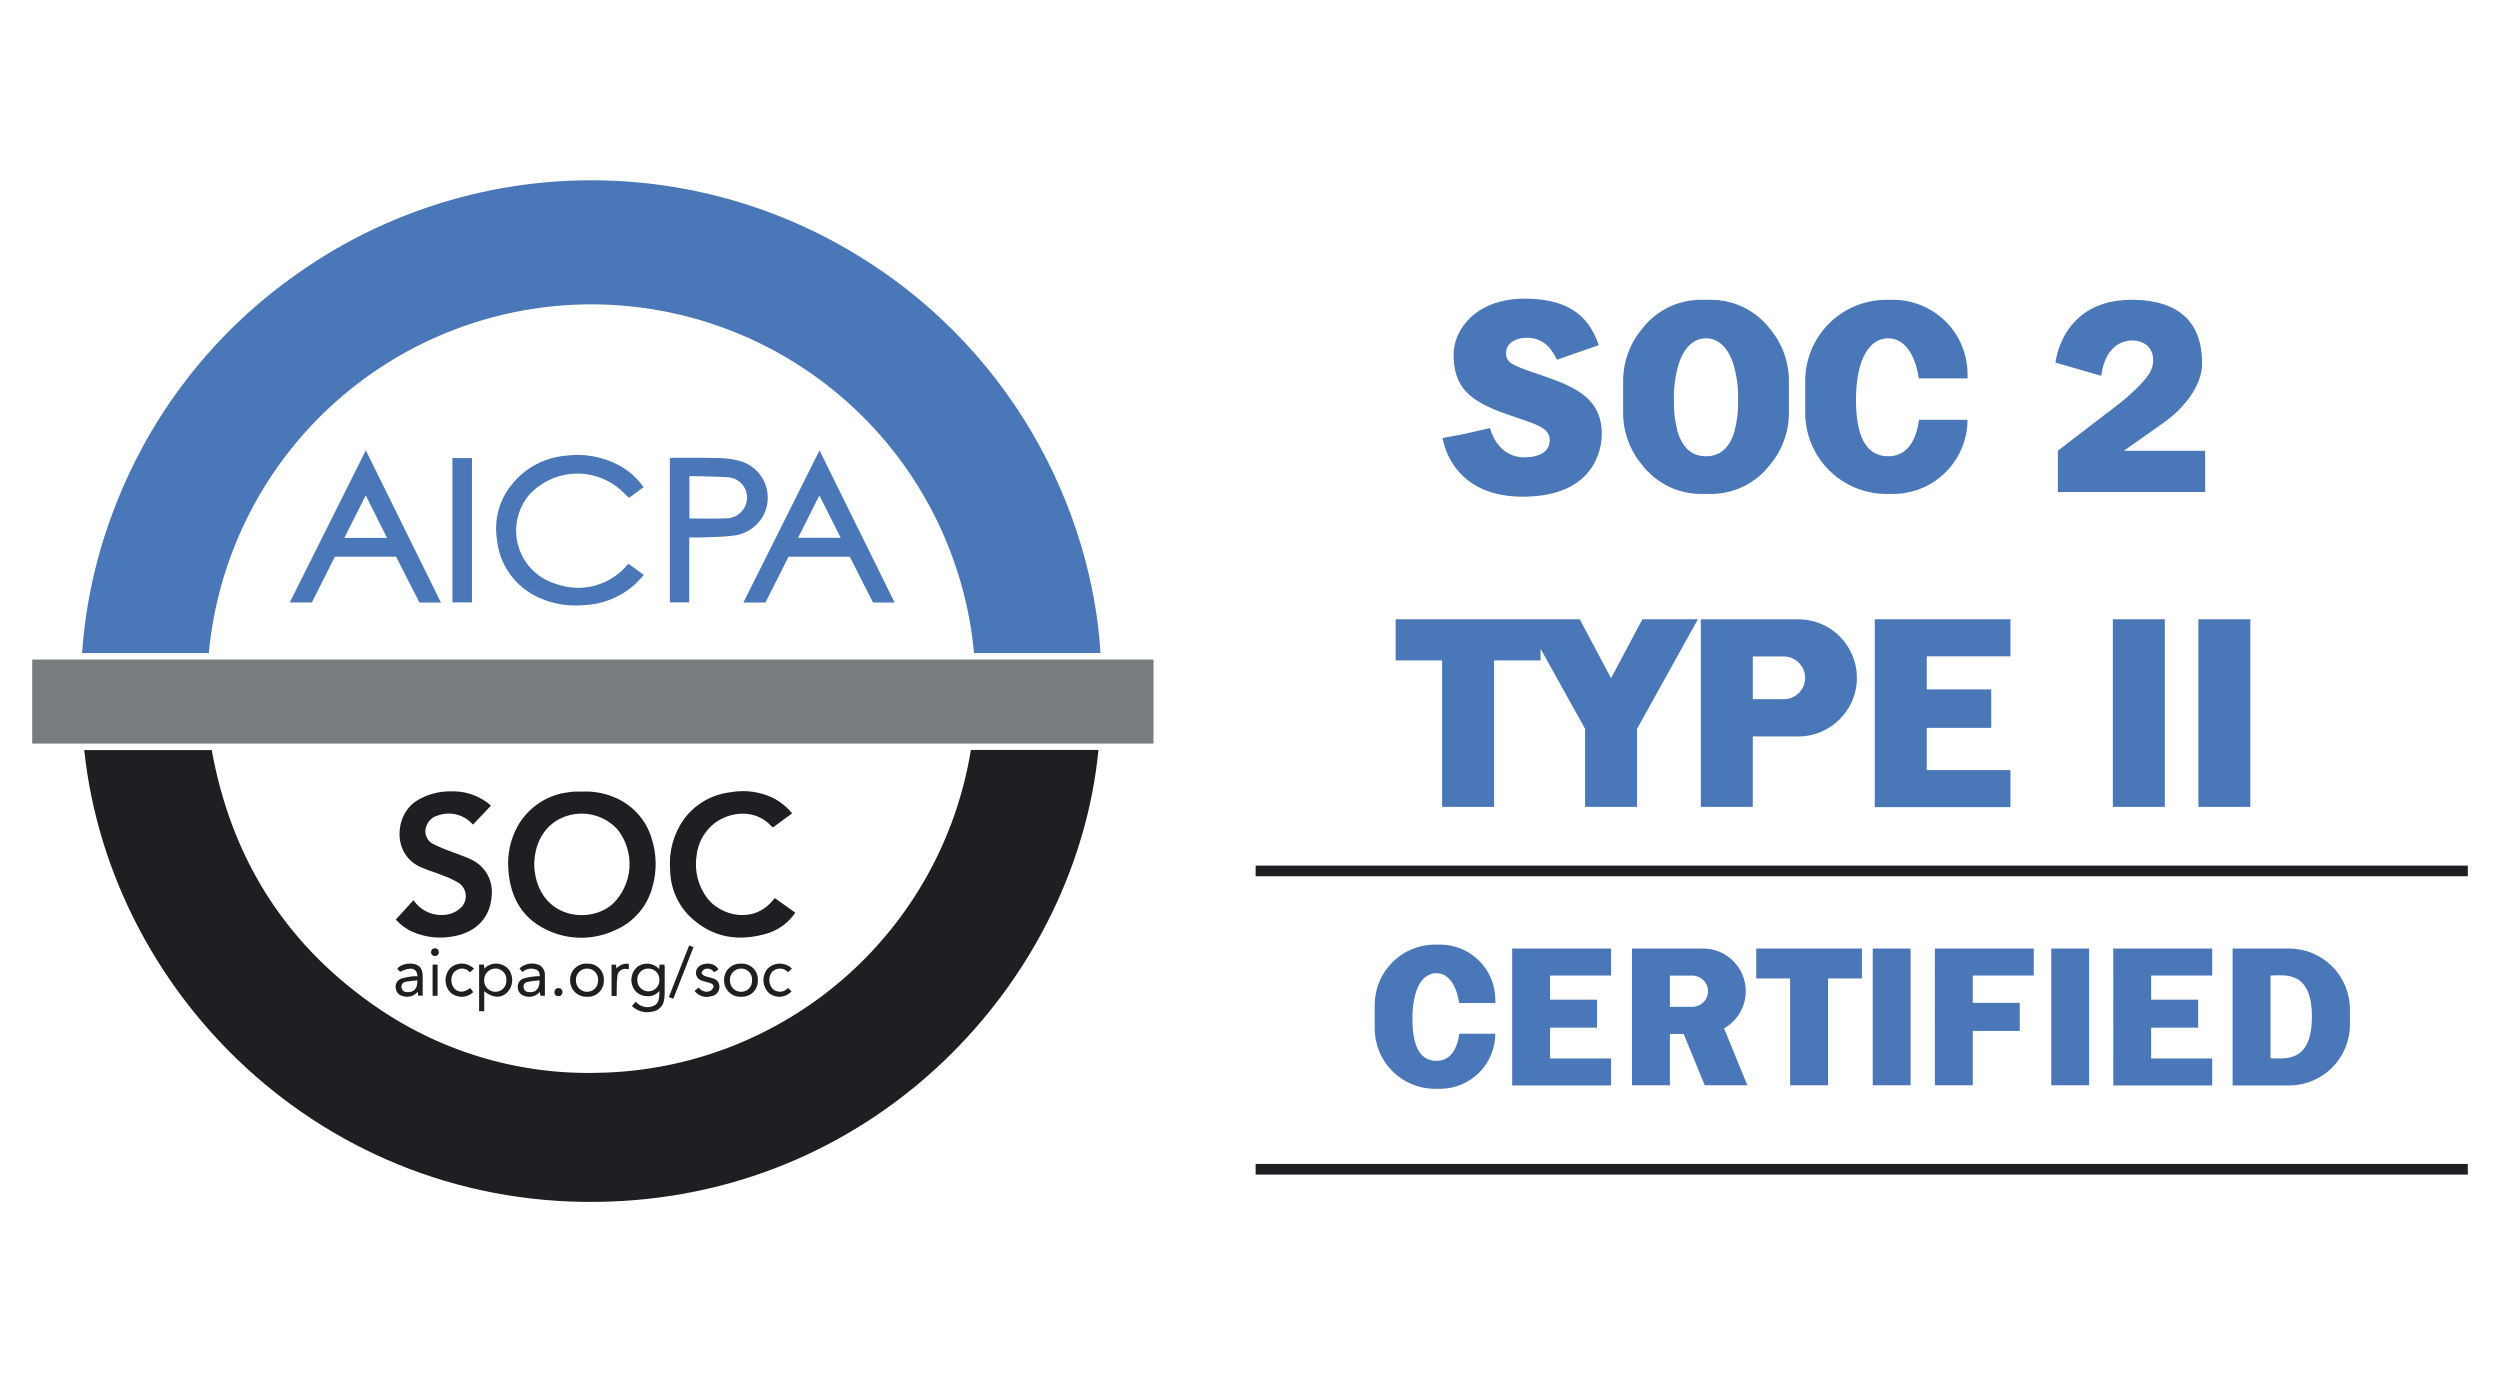 <svg width="208" height="115" viewBox="0 0 208 115" fill="none" xmlns="http://www.w3.org/2000/svg">
<path d="M69.546 20.195C62.492 16.341 54.487 14.57 46.464 15.088C38.441 15.607 30.733 18.396 24.234 23.13C17.633 27.896 12.553 34.47 9.608 42.059C8.062 45.982 7.124 50.12 6.828 54.328H17.374C18.104 46.497 21.694 39.212 27.458 33.862C33.221 28.512 40.752 25.475 48.614 25.327C56.681 25.181 64.506 28.089 70.518 33.467C76.533 38.846 80.292 46.299 81.042 54.332H91.561C90.877 42.862 84.447 28.372 69.546 20.195ZM52.191 47C51.502 47.827 50.576 48.425 49.536 48.714C48.499 49.002 47.397 48.969 46.379 48.617C45.625 48.416 44.935 48.029 44.371 47.49C43.808 46.951 43.389 46.278 43.155 45.534C42.92 44.791 42.88 43.998 43.034 43.234C43.186 42.47 43.531 41.757 44.035 41.162C44.959 40.157 46.225 39.536 47.585 39.421C48.947 39.307 50.301 39.707 51.379 40.543C51.709 40.813 52.009 41.119 52.339 41.423C52.708 41.151 53.118 40.849 53.545 40.535C53.043 39.816 52.389 39.216 51.624 38.78C50.22 37.998 48.597 37.696 47.006 37.921C46.155 38.002 45.328 38.249 44.576 38.652C43.822 39.056 43.156 39.603 42.619 40.266C42.088 40.902 41.7 41.644 41.481 42.444C41.263 43.242 41.216 44.077 41.348 44.894C41.451 45.941 41.83 46.941 42.448 47.792C43.064 48.641 43.897 49.314 44.859 49.736C46.019 50.254 47.293 50.465 48.56 50.347C50.104 50.295 51.585 49.707 52.748 48.688C53.036 48.43 53.289 48.132 53.573 47.839L52.291 46.908C52.244 46.951 52.216 46.973 52.191 47ZM61.848 50.13H63.685L65.607 46.319H70.701L72.638 50.13H74.432C72.343 45.897 70.274 41.704 68.184 37.473C66.063 41.711 63.962 45.91 61.848 50.13ZM66.399 44.744C66.991 43.569 67.57 42.418 68.173 41.22C68.776 42.422 69.354 43.571 69.946 44.744H66.399ZM24.106 50.125H25.946C26.587 48.85 27.227 47.579 27.863 46.313H32.952C33.601 47.587 34.249 48.861 34.895 50.131H36.685L30.437 37.469C28.317 41.707 26.218 45.903 24.106 50.125ZM28.648 44.752C29.239 43.575 29.821 42.42 30.429 41.214C31.033 42.422 31.61 43.575 32.198 44.752H28.648ZM63.366 43.135C63.643 42.708 63.814 42.219 63.864 41.712C63.913 41.204 63.84 40.693 63.649 40.221C63.459 39.747 63.157 39.328 62.77 38.997C62.383 38.665 61.923 38.432 61.427 38.316C60.835 38.176 60.227 38.105 59.619 38.108C58.391 38.073 57.161 38.091 55.931 38.089C55.864 38.089 55.795 38.101 55.732 38.108V50.117H57.343V44.716C57.756 44.716 58.133 44.73 58.508 44.713C59.287 44.681 60.069 44.673 60.841 44.584C61.346 44.553 61.836 44.407 62.274 44.156C62.711 43.903 63.086 43.555 63.366 43.135ZM62.038 42.011C61.914 42.343 61.691 42.627 61.4 42.827C61.108 43.026 60.761 43.131 60.407 43.125C59.399 43.175 58.388 43.137 57.361 43.137V39.611C58.421 39.639 59.46 39.636 60.493 39.704C60.767 39.711 61.034 39.78 61.273 39.911C61.513 40.041 61.717 40.227 61.869 40.454C62.022 40.679 62.115 40.941 62.145 41.212C62.174 41.481 62.137 41.757 62.038 42.011ZM37.642 50.118H39.269V38.109H37.642V50.118ZM146.119 81.409H148.938V90.296H152.091V81.409H154.91V78.917H146.119L146.119 81.409ZM155.812 90.295H158.963V78.916H155.812V90.295ZM170.666 90.295H173.817V78.916H170.666V90.295ZM160.979 81.164H160.981V83.44H160.979V85.772H160.981V90.295H164.133V85.772H168.044V83.44H164.133V81.164H169.209V78.917H160.981L160.979 81.164ZM175.823 81.164H175.825V83.17H175.823V85.501H175.825V88.062H175.823V90.309H184.053V88.062H178.976V85.501H182.887V83.17H178.976V81.164H184.053V78.917H175.823V81.164ZM125.812 90.31H134.041V88.063H128.965V85.501H132.874V83.171H128.965V81.165H134.041V78.917H125.812V90.31ZM190.452 78.917H185.755V90.31H190.452C191.796 90.31 193.083 89.777 194.031 88.828C194.981 87.878 195.515 86.591 195.515 85.248V83.981C195.515 82.638 194.981 81.351 194.034 80.4C193.083 79.452 191.796 78.917 190.452 78.917ZM188.908 88.048V81.164C190.021 81.164 192.351 80.676 192.351 84.593C192.351 88.512 190.021 88.048 188.908 88.048ZM145.248 82.469C145.248 82.003 145.156 81.541 144.978 81.109C144.798 80.68 144.536 80.288 144.208 79.958C143.878 79.628 143.487 79.366 143.055 79.188C142.623 79.01 142.161 78.916 141.695 78.916H135.78V90.295H138.933V86.021H140.08L141.835 90.295H145.383L143.44 85.561C143.989 85.254 144.445 84.804 144.763 84.26C145.082 83.717 145.248 83.1 145.248 82.469ZM140.81 83.766H138.933V81.172H140.81C141.154 81.172 141.483 81.31 141.726 81.553C141.969 81.796 142.107 82.125 142.107 82.469C142.107 82.814 141.969 83.142 141.726 83.385C141.483 83.628 141.154 83.766 140.81 83.766ZM119.986 67.133H124.308V54.944H128.175V53.973L131.879 60.642V67.133H136.201V60.642L141.263 51.525H136.645L134.041 56.426L131.435 51.525H116.119V54.943H119.985V67.133H119.986ZM167.27 54.607V51.525H155.98V67.153H167.27V64.071H160.306V60.557H165.67V57.36H160.306V54.608H167.27V54.607ZM119.811 78.589H119.394C118.063 78.589 116.786 79.117 115.846 80.058C114.904 81 114.375 82.277 114.375 83.606V85.572C114.375 86.23 114.504 86.883 114.757 87.491C115.009 88.101 115.38 88.654 115.846 89.121C116.312 89.587 116.865 89.955 117.473 90.209C118.083 90.46 118.736 90.59 119.394 90.59H119.811C121.027 90.59 122.197 90.108 123.058 89.251C123.921 88.391 124.408 87.226 124.413 86.008H121.414C121.173 87.682 120.411 88.262 119.503 88.262C118.405 88.262 117.513 87.451 117.513 84.796C117.513 82.144 118.405 80.966 119.503 80.966C120.391 80.966 121.145 81.761 121.4 83.449H124.413V83.191C124.413 81.969 123.929 80.8 123.066 79.936C122.203 79.073 121.031 78.589 119.811 78.589ZM156.947 41.095H157.508C159.146 41.095 160.716 40.446 161.877 39.291C163.036 38.134 163.693 36.565 163.699 34.928H159.664C159.342 37.182 158.315 37.962 157.095 37.962C155.615 37.962 154.418 36.869 154.418 33.299C154.418 29.729 155.616 28.146 157.095 28.146C158.29 28.146 159.302 29.212 159.644 31.485H163.701V31.137C163.701 29.495 163.049 27.919 161.888 26.758C160.727 25.597 159.15 24.944 157.508 24.944H156.947C155.155 24.944 153.437 25.655 152.17 26.922C150.904 28.189 150.193 29.907 150.193 31.698V34.341C150.193 35.229 150.367 36.106 150.707 36.925C151.045 37.745 151.544 38.489 152.17 39.117C152.799 39.743 153.543 40.242 154.363 40.58C155.181 40.92 156.059 41.095 156.947 41.095ZM152.527 60.306C152.535 60.3 152.543 60.294 152.551 60.289C152.691 60.182 152.822 60.069 152.95 59.947C152.978 59.92 153.011 59.896 153.037 59.868C153.136 59.771 153.225 59.665 153.314 59.56C153.365 59.503 153.417 59.449 153.464 59.387C153.525 59.31 153.575 59.228 153.633 59.147C153.697 59.051 153.766 58.958 153.825 58.859C153.827 58.855 153.831 58.851 153.833 58.847H153.831C154.266 58.103 154.495 57.258 154.495 56.397C154.495 55.759 154.37 55.124 154.124 54.532C153.879 53.943 153.52 53.406 153.069 52.952C152.615 52.5 152.078 52.141 151.488 51.896C150.896 51.651 150.262 51.526 149.624 51.526H141.507V67.133H145.832V61.271L149.623 61.275C150.671 61.274 151.69 60.934 152.527 60.306ZM145.833 58.176V54.619H148.409C148.879 54.619 149.333 54.805 149.665 55.14C150 55.472 150.186 55.926 150.186 56.396C150.186 56.869 149.999 57.32 149.665 57.655C149.331 57.987 148.879 58.176 148.409 58.176H145.833V58.176ZM180.113 51.525H175.789V67.133H180.113V51.525ZM182.906 67.133H187.228V51.525H182.906V67.133ZM141.521 41.095H142.36C143.31 41.095 144.249 40.876 145.1 40.454C145.951 40.031 146.694 39.419 147.27 38.663C148.283 37.451 148.838 35.921 148.837 34.34V31.698C148.839 30.121 148.288 28.593 147.278 27.383C146.7 26.623 145.957 26.009 145.104 25.586C144.251 25.163 143.312 24.944 142.36 24.944H141.521C140.569 24.944 139.63 25.163 138.777 25.586C137.924 26.01 137.18 26.624 136.605 27.382C135.594 28.593 135.043 30.121 135.044 31.698V34.34C135.042 35.921 135.597 37.451 136.611 38.663C137.186 39.419 137.93 40.031 138.781 40.454C139.634 40.876 140.57 41.095 141.521 41.095ZM139.724 30.107L139.728 30.093C139.813 29.855 139.918 29.627 140.04 29.408C140.06 29.371 140.082 29.336 140.105 29.302C140.139 29.248 140.174 29.193 140.21 29.14C140.236 29.1 140.267 29.061 140.295 29.023C140.328 28.98 140.36 28.942 140.394 28.901C140.425 28.867 140.455 28.83 140.487 28.798C140.524 28.757 140.564 28.721 140.605 28.684C140.632 28.658 140.658 28.632 140.686 28.609C140.753 28.552 140.822 28.502 140.893 28.455C140.911 28.443 140.929 28.435 140.948 28.423C141.006 28.389 141.065 28.356 141.126 28.328C141.148 28.318 141.168 28.307 141.191 28.299C141.249 28.273 141.312 28.251 141.373 28.23C141.394 28.225 141.414 28.218 141.432 28.214C141.501 28.196 141.572 28.18 141.643 28.17C141.657 28.168 141.669 28.164 141.683 28.162C141.768 28.152 141.853 28.145 141.94 28.145C142.027 28.145 142.113 28.152 142.198 28.162C142.212 28.164 142.224 28.168 142.238 28.17C142.31 28.18 142.378 28.196 142.449 28.214C142.468 28.218 142.488 28.225 142.508 28.233C142.568 28.251 142.631 28.273 142.69 28.3C142.713 28.308 142.735 28.318 142.755 28.328C142.816 28.357 142.874 28.389 142.933 28.423C142.951 28.435 142.97 28.443 142.988 28.456C143.059 28.502 143.13 28.553 143.194 28.61C143.223 28.632 143.249 28.66 143.277 28.685C143.316 28.721 143.357 28.758 143.395 28.798C143.425 28.831 143.456 28.867 143.486 28.904C143.52 28.942 143.553 28.983 143.585 29.023C143.614 29.062 143.644 29.101 143.672 29.141C143.706 29.194 143.741 29.249 143.775 29.303C143.798 29.337 143.82 29.372 143.84 29.409C143.964 29.627 144.067 29.858 144.152 30.096L144.156 30.108C144.487 31.137 144.641 32.217 144.61 33.299C144.633 34.183 144.527 35.066 144.298 35.922C144.292 35.942 144.286 35.964 144.28 35.982C144.25 36.081 144.217 36.173 144.182 36.262C144.105 36.467 144.01 36.663 143.899 36.85C143.891 36.862 143.883 36.876 143.874 36.888C143.832 36.957 143.785 37.022 143.738 37.085C143.733 37.093 143.726 37.101 143.72 37.109C143.669 37.174 143.619 37.235 143.566 37.289L143.564 37.293C143.408 37.458 143.227 37.596 143.029 37.705C143.025 37.707 143.019 37.711 143.012 37.713C142.968 37.737 142.922 37.758 142.875 37.776C142.842 37.791 142.812 37.804 142.78 37.817C142.743 37.831 142.705 37.843 142.666 37.855C142.619 37.869 142.573 37.883 142.526 37.893C142.498 37.901 142.468 37.908 142.439 37.913C142.374 37.926 142.309 37.935 142.244 37.942C142.228 37.944 142.212 37.948 142.196 37.95C142.11 37.958 142.025 37.962 141.938 37.962C141.851 37.962 141.766 37.956 141.681 37.95C141.665 37.948 141.648 37.944 141.632 37.942C141.566 37.935 141.503 37.926 141.438 37.913C141.409 37.908 141.379 37.901 141.35 37.893C141.303 37.883 141.255 37.869 141.208 37.855C141.172 37.843 141.133 37.831 141.097 37.817C141.065 37.804 141.032 37.79 141 37.776C140.955 37.758 140.909 37.738 140.864 37.713C140.858 37.711 140.852 37.707 140.846 37.703C140.647 37.596 140.467 37.458 140.313 37.294L140.311 37.29C140.258 37.235 140.207 37.174 140.157 37.11C140.151 37.102 140.145 37.093 140.139 37.085C140.093 37.023 140.046 36.957 140.003 36.889C139.995 36.876 139.987 36.862 139.979 36.85C139.867 36.664 139.772 36.467 139.695 36.263C139.661 36.173 139.629 36.082 139.598 35.983C139.59 35.964 139.586 35.942 139.58 35.922C139.351 35.067 139.245 34.183 139.268 33.3C139.239 32.216 139.393 31.136 139.724 30.107ZM126.817 38.051C124.695 38.051 124.046 35.951 123.969 35.615L121.831 36.105L120.022 36.444C120.391 38.466 122.054 41.324 126.689 41.324C132.675 41.324 133.269 37.354 133.269 36.105C133.269 32.857 130.598 32.026 127.644 31.011C125.824 30.387 125.305 30.178 125.305 29.373C125.305 28.567 126.083 28.102 127.015 28.102C128.272 28.102 128.987 28.798 129.543 29.93L133.018 28.715C132.325 26.734 130.979 24.848 126.857 24.848C122.735 24.848 120.94 27.486 120.94 29.472C120.94 32.233 122.233 33.39 125.5 34.51C127.903 35.337 128.937 35.57 128.937 36.654C128.937 37.447 128.258 38.051 126.817 38.051ZM178.002 28.409C179.189 28.759 179.346 29.961 178.958 30.826C178.571 31.692 176.928 33.132 176.146 33.72C174.899 34.658 171.215 37.505 171.215 37.505V40.934H183.467V37.505H176.707C176.707 37.505 177.698 36.816 179.988 35.189C182.276 33.562 183.208 31.622 183.208 30.329C183.208 29.037 183.175 24.943 177.343 24.943C171.513 24.943 171.016 30.167 171.016 30.167L174.82 31.267C175.207 28.368 177.112 28.145 178.002 28.409Z" fill="#4977B8"/>
<path d="M49.831 89.256C43.018 89.452 36.329 87.401 30.798 83.42C23.534 78.24 19.201 71.18 17.616 62.407H7.008C9.219 83.322 27.903 101.384 51.866 99.917C73.991 98.563 89.602 80.852 91.391 62.397H80.776C79.579 69.789 75.826 76.525 70.172 81.433C64.515 86.342 57.317 89.11 49.831 89.256ZM45.81 77.506C46.658 77.863 47.569 78.037 48.488 78.019C49.406 78.001 50.312 77.792 51.145 77.405C51.921 77.081 52.612 76.576 53.161 75.938C53.708 75.297 54.099 74.538 54.301 73.721C54.658 72.432 54.632 71.07 54.228 69.798C54.028 69.1 53.688 68.454 53.229 67.895C52.77 67.336 52.202 66.876 51.559 66.541C50.609 66.049 49.545 65.814 48.475 65.858C48.244 65.858 48.011 65.854 47.778 65.862C47.634 65.87 47.492 65.886 47.351 65.911C46.455 66.006 45.596 66.316 44.846 66.817C44.096 67.315 43.48 67.99 43.046 68.778C42.448 69.88 42.187 71.135 42.298 72.383C42.461 74.776 43.551 76.572 45.81 77.506ZM46.842 68.004C47.616 67.68 48.471 67.607 49.29 67.793C50.109 67.98 50.849 68.417 51.406 69.044C52.105 69.945 52.449 71.074 52.369 72.215C52.288 73.354 51.789 74.422 50.968 75.216C49.157 76.816 45.403 76.483 44.585 73.04C44.508 72.712 44.479 72.369 44.453 72.199C44.384 70.252 45.263 68.653 46.842 68.004ZM36.801 76.126C36.329 76.144 35.861 76.039 35.442 75.822C35.02 75.607 34.663 75.287 34.404 74.892C33.912 75.431 33.43 75.96 32.933 76.504C33.322 76.951 33.808 77.306 34.355 77.541C35.409 77.993 36.575 78.121 37.699 77.908C39.578 77.59 40.778 76.373 40.901 74.58C40.982 73.96 40.864 73.332 40.566 72.785C40.268 72.236 39.804 71.796 39.241 71.528C38.748 71.281 38.213 71.119 37.699 70.912C37.119 70.71 36.55 70.471 35.999 70.201C35.737 70.058 35.541 69.82 35.45 69.538C35.356 69.257 35.375 68.948 35.5 68.679C35.573 68.48 35.693 68.302 35.851 68.16C36.007 68.017 36.196 67.913 36.402 67.858C36.911 67.668 37.466 67.637 37.993 67.771C38.52 67.904 38.994 68.198 39.349 68.61C39.839 68.091 40.332 67.572 40.846 67.031C40.735 66.934 40.65 66.855 40.556 66.784C39.654 66.117 38.55 65.785 37.432 65.841C36.459 65.838 35.504 66.107 34.678 66.616C32.817 67.767 32.598 71.074 34.989 72.14C35.561 72.393 36.167 72.565 36.747 72.8C37.251 72.975 37.738 73.202 38.195 73.477C38.362 73.597 38.499 73.753 38.595 73.933C38.692 74.114 38.747 74.314 38.753 74.519C38.759 74.724 38.719 74.929 38.634 75.115C38.548 75.302 38.421 75.466 38.261 75.593C37.855 75.942 37.336 76.13 36.801 76.126ZM57.323 76.183C59.216 78.049 61.488 78.396 63.958 77.624C64.86 77.317 65.636 76.725 66.167 75.935L64.465 74.723C64.406 74.79 64.357 74.841 64.312 74.895C62.645 76.934 59.946 76.154 58.857 74.744C58.47 74.237 58.19 73.655 58.036 73.037C57.883 72.417 57.856 71.773 57.961 71.145C58.073 70.18 58.537 69.292 59.262 68.648C60.409 67.623 62.691 67.118 64.189 68.745C64.227 68.78 64.269 68.812 64.314 68.84L65.905 67.669C65.472 67.144 64.939 66.712 64.335 66.396C63.23 65.861 61.982 65.693 60.774 65.916C60.014 66.003 59.281 66.244 58.618 66.625C57.956 67.006 57.378 67.519 56.922 68.131C56.044 69.351 55.631 70.845 55.757 72.34C55.761 73.775 56.322 75.153 57.323 76.183ZM52.983 80.477C52.729 80.714 52.571 81.037 52.535 81.381C52.501 81.727 52.589 82.074 52.79 82.358C52.91 82.516 53.062 82.644 53.238 82.735C53.415 82.826 53.607 82.874 53.806 82.881C54.002 82.901 54.201 82.873 54.383 82.798C54.566 82.723 54.728 82.603 54.854 82.451C54.88 83.153 54.76 83.509 54.41 83.671C54.157 83.795 53.871 83.828 53.595 83.767C53.32 83.706 53.075 83.554 52.896 83.337C52.785 83.463 52.685 83.576 52.576 83.702C52.797 83.917 53.069 84.073 53.366 84.154C53.664 84.235 53.976 84.239 54.276 84.168C54.509 84.136 54.726 84.034 54.898 83.872C55.07 83.712 55.188 83.504 55.235 83.272C55.279 83.09 55.299 82.904 55.299 82.715C55.305 81.963 55.303 81.21 55.302 80.457C55.302 80.388 55.289 80.32 55.283 80.257H54.874C54.864 80.383 54.855 80.49 54.843 80.626C54.612 80.367 54.29 80.207 53.944 80.178C53.596 80.151 53.252 80.258 52.983 80.477ZM54.861 81.519C54.867 81.644 54.847 81.77 54.802 81.888C54.758 82.005 54.689 82.112 54.602 82.202C54.513 82.293 54.409 82.364 54.292 82.413C54.176 82.461 54.051 82.484 53.925 82.482C53.682 82.475 53.451 82.372 53.281 82.196C53.113 82.02 53.019 81.784 53.021 81.541C53.013 81.418 53.032 81.294 53.074 81.178C53.116 81.063 53.183 80.956 53.268 80.866C53.353 80.777 53.455 80.706 53.568 80.657C53.682 80.609 53.806 80.583 53.929 80.583C54.053 80.58 54.175 80.603 54.29 80.649C54.403 80.694 54.509 80.763 54.596 80.85C54.683 80.937 54.752 81.042 54.796 81.158C54.843 81.272 54.865 81.395 54.861 81.519ZM40.266 80.252H39.863V84.131H40.288V82.471C40.979 83.039 41.674 83.073 42.199 82.577C42.436 82.331 42.582 82.011 42.612 81.669C42.641 81.328 42.551 80.988 42.361 80.704C42.173 80.449 41.897 80.272 41.587 80.21C41.358 80.151 41.117 80.155 40.89 80.222C40.663 80.288 40.458 80.414 40.296 80.587C40.284 80.447 40.276 80.353 40.266 80.254L40.266 80.252ZM41.217 80.58C41.342 80.58 41.468 80.605 41.583 80.656C41.699 80.706 41.802 80.779 41.889 80.87C41.975 80.964 42.042 81.071 42.082 81.191C42.125 81.308 42.143 81.436 42.133 81.561C42.139 81.685 42.12 81.808 42.078 81.924C42.034 82.04 41.969 82.145 41.881 82.234C41.796 82.325 41.695 82.397 41.581 82.445C41.468 82.494 41.344 82.518 41.221 82.518C41.095 82.52 40.971 82.494 40.854 82.445C40.738 82.397 40.633 82.325 40.546 82.236C40.459 82.145 40.39 82.038 40.346 81.92C40.299 81.805 40.279 81.679 40.283 81.553C40.279 81.428 40.299 81.302 40.346 81.185C40.39 81.067 40.459 80.962 40.546 80.871C40.633 80.779 40.737 80.709 40.852 80.658C40.968 80.609 41.091 80.583 41.217 80.58ZM47.434 81.533C47.428 81.722 47.458 81.906 47.527 82.08C47.596 82.254 47.701 82.412 47.833 82.542C47.967 82.674 48.125 82.777 48.3 82.844C48.476 82.911 48.662 82.939 48.848 82.929C49.033 82.941 49.217 82.913 49.389 82.846C49.561 82.781 49.718 82.68 49.849 82.55C49.981 82.42 50.084 82.264 50.151 82.094C50.218 81.922 50.248 81.737 50.24 81.553C50.25 81.368 50.221 81.184 50.155 81.012C50.088 80.84 49.986 80.683 49.855 80.554C49.723 80.424 49.567 80.323 49.395 80.258C49.221 80.193 49.036 80.165 48.854 80.175C48.67 80.162 48.483 80.189 48.311 80.252C48.137 80.317 47.979 80.414 47.845 80.542C47.711 80.669 47.606 80.823 47.535 80.996C47.464 81.166 47.43 81.349 47.434 81.533ZM49.758 81.551C49.766 81.677 49.748 81.803 49.705 81.92C49.663 82.038 49.596 82.147 49.509 82.239C49.423 82.33 49.318 82.401 49.202 82.449C49.085 82.498 48.962 82.52 48.836 82.518C48.712 82.518 48.59 82.492 48.477 82.443C48.363 82.392 48.262 82.322 48.175 82.234C48.09 82.145 48.023 82.04 47.978 81.924C47.934 81.809 47.914 81.687 47.918 81.563C47.91 81.438 47.928 81.312 47.972 81.195C48.015 81.075 48.082 80.968 48.167 80.877C48.254 80.784 48.358 80.71 48.473 80.662C48.589 80.611 48.712 80.585 48.838 80.585C48.964 80.581 49.089 80.605 49.205 80.654C49.32 80.701 49.426 80.773 49.513 80.865C49.598 80.956 49.664 81.063 49.707 81.181C49.75 81.3 49.767 81.426 49.758 81.551ZM60.245 81.543C60.239 81.731 60.274 81.916 60.343 82.09C60.414 82.263 60.519 82.421 60.653 82.551C60.786 82.68 60.947 82.782 61.121 82.846C61.297 82.913 61.483 82.941 61.67 82.931C61.854 82.94 62.039 82.909 62.211 82.842C62.383 82.775 62.539 82.674 62.669 82.545C62.798 82.413 62.9 82.257 62.967 82.085C63.034 81.912 63.062 81.728 63.054 81.544C63.062 81.359 63.029 81.175 62.963 81.002C62.896 80.832 62.792 80.676 62.66 80.547C62.527 80.419 62.371 80.317 62.196 80.255C62.024 80.19 61.84 80.164 61.655 80.175C61.471 80.165 61.287 80.194 61.112 80.259C60.94 80.321 60.782 80.423 60.65 80.551C60.517 80.68 60.413 80.834 60.342 81.005C60.273 81.177 60.239 81.359 60.245 81.545V81.543H60.245ZM62.57 81.561C62.578 81.685 62.56 81.808 62.517 81.924C62.475 82.04 62.408 82.147 62.323 82.236C62.24 82.325 62.136 82.396 62.023 82.445C61.909 82.494 61.788 82.518 61.664 82.518C61.538 82.52 61.413 82.496 61.297 82.447C61.182 82.399 61.077 82.326 60.989 82.237C60.902 82.146 60.834 82.038 60.789 81.921C60.744 81.803 60.724 81.677 60.73 81.552C60.724 81.426 60.744 81.302 60.789 81.185C60.834 81.067 60.9 80.96 60.987 80.869C61.075 80.778 61.18 80.707 61.296 80.656C61.411 80.607 61.536 80.583 61.662 80.583C61.788 80.583 61.911 80.607 62.027 80.658C62.143 80.707 62.246 80.779 62.331 80.873C62.418 80.964 62.483 81.073 62.524 81.193C62.564 81.31 62.58 81.436 62.57 81.561ZM33.524 82.874C33.741 82.947 33.974 82.951 34.195 82.886C34.414 82.823 34.61 82.696 34.754 82.519C34.773 82.656 34.785 82.746 34.796 82.841H35.167C35.167 82.297 35.167 81.77 35.167 81.242C35.167 80.687 34.981 80.363 34.581 80.235C34.102 80.084 33.301 80.193 33.054 80.616C33.133 80.693 33.216 80.775 33.294 80.852C34.164 80.406 34.719 80.541 34.725 81.226C34.596 81.218 34.464 81.22 34.334 81.23C34.016 81.263 33.702 81.323 33.394 81.415C33.23 81.469 33.092 81.583 33.007 81.735C32.92 81.885 32.893 82.061 32.928 82.232C32.944 82.39 33.011 82.536 33.118 82.653C33.226 82.769 33.367 82.848 33.523 82.876V82.874H33.524ZM33.753 81.683C34.071 81.628 34.394 81.59 34.716 81.567C34.767 82.232 34.434 82.588 33.867 82.544C33.757 82.55 33.652 82.517 33.567 82.449C33.482 82.382 33.425 82.285 33.409 82.177C33.397 82.123 33.397 82.064 33.407 82.009C33.419 81.954 33.441 81.902 33.474 81.855C33.506 81.809 33.547 81.77 33.595 81.74C33.644 81.712 33.697 81.691 33.753 81.685V81.683ZM44.506 81.231C44.188 81.262 43.874 81.32 43.566 81.408C43.402 81.462 43.262 81.574 43.175 81.724C43.086 81.871 43.053 82.048 43.084 82.218C43.098 82.374 43.161 82.524 43.266 82.641C43.371 82.759 43.513 82.84 43.667 82.871C43.884 82.948 44.117 82.956 44.338 82.895C44.559 82.834 44.755 82.706 44.901 82.53C44.928 82.654 44.948 82.753 44.966 82.845H45.335C45.335 82.277 45.341 81.724 45.333 81.171C45.351 80.99 45.314 80.81 45.227 80.652C45.14 80.494 45.008 80.364 44.846 80.283C44.575 80.17 44.277 80.137 43.989 80.188C43.699 80.241 43.432 80.375 43.217 80.573L43.464 80.867C43.626 80.727 43.823 80.636 44.031 80.604C44.242 80.571 44.457 80.6 44.651 80.687C44.745 80.74 44.818 80.821 44.862 80.918C44.904 81.015 44.915 81.125 44.891 81.228C44.763 81.219 44.633 81.221 44.506 81.231ZM43.977 82.54C43.871 82.538 43.772 82.498 43.697 82.425C43.62 82.354 43.574 82.257 43.563 82.153C43.543 82.054 43.563 81.951 43.618 81.867C43.673 81.782 43.76 81.724 43.857 81.701C44.192 81.628 44.538 81.606 44.882 81.563C44.927 82.248 44.559 82.623 43.977 82.54ZM59.032 82.473C58.868 82.526 58.694 82.523 58.531 82.467C58.369 82.41 58.231 82.301 58.136 82.159C58.008 82.262 57.901 82.349 57.789 82.44C57.945 82.653 58.164 82.809 58.415 82.888C58.665 82.967 58.936 82.965 59.183 82.88C59.374 82.855 59.548 82.762 59.673 82.616C59.797 82.472 59.864 82.286 59.858 82.095C59.854 81.716 59.642 81.477 59.2 81.359C58.999 81.319 58.8 81.264 58.608 81.195C58.503 81.149 58.351 80.993 58.369 80.932C58.393 80.863 58.43 80.802 58.476 80.75C58.525 80.697 58.584 80.655 58.648 80.624C58.786 80.575 58.938 80.573 59.076 80.624C59.216 80.673 59.331 80.768 59.408 80.896C59.534 80.812 59.651 80.735 59.767 80.66C59.489 80.053 58.508 80.055 58.118 80.44C58.031 80.519 57.968 80.618 57.931 80.73C57.897 80.839 57.889 80.959 57.913 81.072C57.935 81.186 57.987 81.293 58.065 81.38C58.14 81.469 58.237 81.536 58.349 81.575C58.581 81.662 58.831 81.708 59.07 81.784C59.242 81.836 59.414 81.95 59.358 82.138C59.329 82.214 59.287 82.282 59.23 82.341C59.174 82.398 59.106 82.443 59.032 82.473ZM65.563 80.891C65.672 80.789 65.782 80.69 65.891 80.588C65.62 80.319 65.253 80.171 64.87 80.173C64.489 80.175 64.124 80.331 63.855 80.602C63.612 80.898 63.492 81.277 63.522 81.66C63.553 82.043 63.731 82.4 64.017 82.656C64.291 82.862 64.631 82.96 64.972 82.927C65.312 82.895 65.63 82.737 65.859 82.481C65.764 82.392 65.669 82.303 65.558 82.198C65.482 82.288 65.389 82.364 65.284 82.416C65.178 82.471 65.063 82.503 64.943 82.51C64.826 82.518 64.708 82.501 64.597 82.463C64.486 82.423 64.382 82.36 64.297 82.281C64.125 82.094 64.023 81.855 64.007 81.604C63.991 81.353 64.062 81.103 64.207 80.897C64.291 80.8 64.394 80.72 64.511 80.666C64.629 80.613 64.754 80.585 64.884 80.583C65.012 80.583 65.14 80.609 65.257 80.664C65.375 80.716 65.478 80.793 65.563 80.891ZM38.234 80.615C38.389 80.573 38.554 80.577 38.706 80.627C38.86 80.68 38.992 80.775 39.091 80.903C39.221 80.785 39.326 80.692 39.432 80.597C39.176 80.333 38.828 80.179 38.459 80.169C38.092 80.159 37.733 80.293 37.464 80.542C37.206 80.82 37.065 81.185 37.067 81.563C37.069 81.942 37.217 82.305 37.478 82.579C37.738 82.814 38.078 82.941 38.431 82.935C38.782 82.931 39.118 82.791 39.371 82.548L39.122 82.203C38.627 82.584 38.161 82.605 37.829 82.272C37.663 82.09 37.565 81.855 37.551 81.608C37.538 81.36 37.606 81.117 37.75 80.915C37.881 80.773 38.047 80.668 38.234 80.615ZM57.7 78.803C57.566 78.751 57.463 78.712 57.335 78.662C56.772 80.098 56.213 81.521 55.649 82.956L56.02 83.096C56.586 81.648 57.141 80.232 57.7 78.803ZM51.365 81.207C51.373 81.114 51.402 81.024 51.448 80.943C51.493 80.862 51.556 80.792 51.628 80.737C51.703 80.682 51.789 80.642 51.88 80.621C51.971 80.601 52.064 80.601 52.155 80.619C52.204 80.621 52.255 80.627 52.317 80.631V80.194C52.127 80.163 51.932 80.183 51.754 80.25C51.574 80.319 51.416 80.433 51.294 80.58C51.274 80.444 51.26 80.349 51.245 80.258H50.881V82.863H51.309C51.309 82.668 51.304 82.498 51.311 82.329C51.306 81.954 51.325 81.58 51.365 81.207ZM35.992 82.852H36.406V80.254H35.992V82.852ZM46.133 82.54C46.127 82.585 46.131 82.631 46.145 82.674C46.16 82.716 46.182 82.755 46.214 82.787C46.245 82.82 46.283 82.846 46.325 82.863C46.366 82.879 46.413 82.885 46.457 82.881C46.662 82.883 46.781 82.765 46.802 82.528C46.802 82.486 46.794 82.443 46.775 82.402C46.759 82.364 46.735 82.327 46.702 82.299C46.672 82.268 46.636 82.246 46.595 82.232C46.554 82.218 46.51 82.212 46.467 82.216C46.422 82.21 46.378 82.214 46.335 82.228C46.293 82.242 46.254 82.266 46.222 82.297C46.189 82.328 46.165 82.366 46.149 82.408C46.135 82.451 46.129 82.496 46.133 82.54ZM36.509 79.243C36.503 79.032 36.402 78.906 36.203 78.898C36.16 78.892 36.116 78.897 36.075 78.91C36.035 78.923 35.996 78.945 35.966 78.974C35.933 79.004 35.909 79.038 35.893 79.079C35.877 79.12 35.869 79.162 35.87 79.205C35.864 79.247 35.869 79.291 35.881 79.332C35.893 79.373 35.915 79.412 35.944 79.444C35.974 79.474 36.009 79.499 36.049 79.515C36.09 79.531 36.132 79.539 36.175 79.535C36.215 79.541 36.258 79.537 36.298 79.525C36.339 79.513 36.375 79.493 36.408 79.464C36.438 79.438 36.464 79.404 36.482 79.365C36.499 79.326 36.509 79.286 36.509 79.243ZM104.47 72.016V72.904H205.322V72.016H104.47ZM104.47 97.727H205.322V96.839H104.47V97.727Z" fill="#1F1E23"/>
<path d="M95.971 61.864V54.875H2.68V61.864H95.971Z" fill="#777C7F"/>
</svg>
